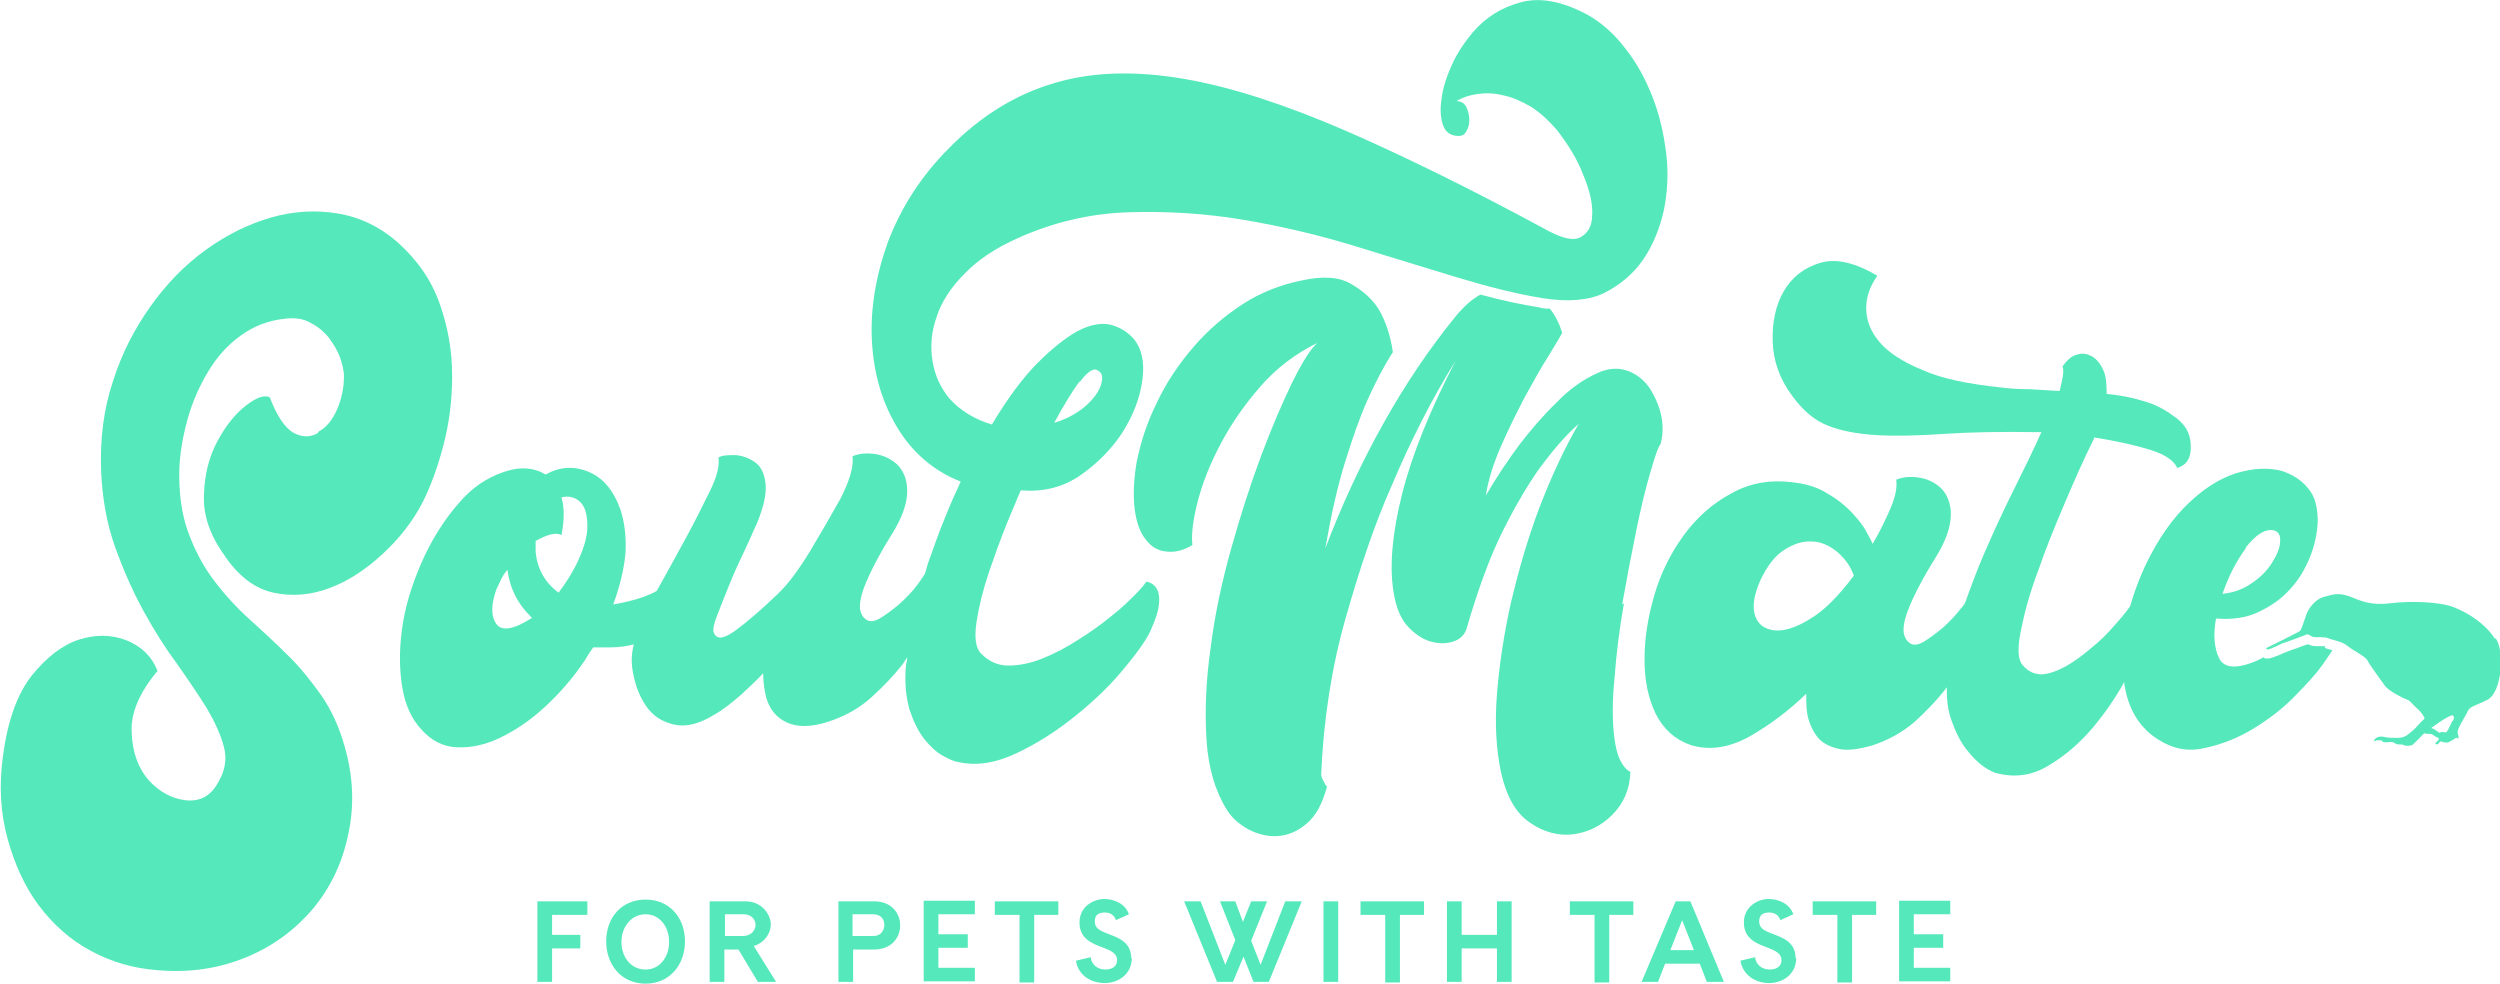 <?xml version="1.0" encoding="UTF-8"?>
<svg xmlns="http://www.w3.org/2000/svg" version="1.1" viewBox="0 0 425.2 167.3">
  <defs>
    <style>
      .cls-1 {
        fill: #133c38;
      }

      .cls-2 {
        fill: #54e8ba;
      }

      .cls-3 {
        display: none;
      }
    </style>
  </defs>
  <!-- Generator: Adobe Illustrator 28.7.0, SVG Export Plug-In . SVG Version: 1.2.0 Build 136)  -->
  <g>
    <g id="Background" class="cls-3">
      <rect class="cls-1" x="-28.3" y="-29.7" width="481.9" height="226.8"/>
    </g>
    <g id="Logo">
      <g>
        <path class="cls-2" d="M325.5,164.7v-3.5h5v-2.3h-5v-3.4h6.2v-2.3h-8.7v13.7h8.7v-2.3h-6.2ZM312.5,155.6v11.5h2.5v-11.5h4.1v-2.3h-10.8v2.3h4.1ZM305.4,163c0-2.8-2.2-3.5-4-4.2-1.3-.5-2.2-.9-2.2-2.1s.8-1.5,1.7-1.5,1.6.4,1.9,1.3l2.2-1c-.6-1.8-2.5-2.6-4.2-2.6s-4.2,1.2-4.2,4,2.2,3.6,4.1,4.3c1.3.5,2.3,1,2.3,2.1s-.9,1.6-2,1.6-2.3-.6-2.5-2.1l-2.5.6c.5,2.6,2.7,3.8,4.9,3.8s4.6-1.4,4.6-4.3M284.1,161.6l2-5.1,2,5.1h-4.1ZM290.4,167h2.8l-5.7-13.7h-2.5l-5.8,13.7h2.8l1.2-3.1h5.9l1.2,3.1ZM271.2,155.6v11.5h2.5v-11.5h4.1v-2.3h-10.8v2.3h4.1ZM254.6,159v-5.7h2.5v13.7h-2.5v-5.7h-6v5.7h-2.5v-13.7h2.5v5.7h6ZM235.6,155.6v11.5h2.5v-11.5h4.1v-2.3h-10.8v2.3h4.1ZM227.6,153.3h-2.5v13.7h2.5v-13.7ZM218.6,153.3l-4.2,10.8-1.6-4.1,2.7-6.7h-2.7l-1.4,3.5-1.3-3.5h-2.6l2.6,6.6-1.7,4.2-4.2-10.8h-2.8l5.6,13.7h2.7l1.8-4.3,1.7,4.3h2.6l5.6-13.7h-2.8ZM192.4,163c0-2.8-2.2-3.5-4-4.2-1.3-.5-2.2-.9-2.2-2.1s.8-1.5,1.7-1.5,1.6.4,1.9,1.3l2.2-1c-.6-1.8-2.5-2.6-4.2-2.6s-4.2,1.2-4.2,4,2.2,3.6,4.1,4.3c1.3.5,2.3,1,2.3,2.1s-.9,1.6-2,1.6-2.3-.6-2.5-2.1l-2.5.6c.4,2.6,2.7,3.8,4.9,3.8s4.6-1.4,4.6-4.3M173.4,155.6v11.5h2.5v-11.5h4.1v-2.3h-10.8v2.3h4.1ZM159.6,164.7v-3.5h5v-2.3h-5v-3.4h6.2v-2.3h-8.7v13.7h8.7v-2.3h-6.2ZM148.5,159.2c1.3,0,1.9-.9,1.9-1.9s-.6-1.8-1.9-1.8h-3.5v3.7h3.4ZM148.7,153.3c2.9,0,4.4,2,4.4,4.1s-1.5,4.1-4.5,4.1h-3.5v5.5h-2.5v-13.7h6.1ZM126.3,159.2h-3v-3.7h3.2c1.3,0,2,.9,2,1.8s-.7,1.9-2.2,1.9M132,167l-3.8-6.1c1.9-.6,2.9-2.2,2.9-3.7s-1.4-3.9-4.3-3.9h-6.1v13.7h2.5v-5.5h2.4l3.3,5.5h2.9ZM109.8,164.9c2.4,0,4-2.1,4-4.7s-1.6-4.7-4-4.7-4.1,2.1-4.1,4.7,1.6,4.7,4.1,4.7M109.8,153c4.1,0,6.7,3.1,6.7,7.1s-2.6,7.2-6.7,7.2-6.7-3.2-6.7-7.2,2.6-7.1,6.7-7.1M93.9,161.2v5.8h-2.5v-13.7h8.5v2.3h-6v3.4h4.8v2.3h-4.8Z"/>
        <path class="cls-2" d="M275.9,102.8c.8-4.5,1.6-8.7,2.4-12.6.8-3.9,1.6-7.2,2.4-9.9.8-2.7,1.3-4.3,1.7-4.7.4-1.3.5-2.9.2-4.6-.3-1.7-1-3.3-1.9-4.8-1-1.5-2.2-2.5-3.8-3.1-1.6-.6-3.3-.5-5.1.3-2.5,1.1-4.9,2.8-7.1,5.1-2.3,2.2-4.3,4.6-6.1,6.9-2.1,2.8-4.1,5.8-5.9,8.9.4-2.5,1.2-5.2,2.5-8.2,1.3-3,2.7-5.8,4.1-8.5,1.5-2.7,2.8-5.1,4.1-7.1,1.2-2,2-3.3,2.3-3.9-.5-1.6-1.2-3-2.1-4.1-.6,0-1.1,0-1.7-.2-3.1-.5-6.5-1.2-10.1-2.2-1.5.8-2.9,2.1-4.3,3.8-4.3,5.3-8.4,11.3-12.2,18.1-3.8,6.8-7.1,13.9-9.9,21.3,1-5.7,2.1-10.7,3.4-14.8,1.3-4.2,2.5-7.6,3.8-10.5,1.4-3.1,2.8-5.8,4.3-8.1-.4-2.8-1.2-5.2-2.4-7.3-1.1-1.7-2.6-3.1-4.7-4.3-2-1.2-4.8-1.4-8.4-.6-3.5.7-6.9,2-10,4-3.1,2-6,4.5-8.4,7.3-2.5,2.9-4.6,6-6.2,9.4-1.7,3.4-2.8,6.8-3.5,10.3-.5,3.1-.6,5.8-.3,8,.3,2.2.9,3.9,1.9,5.1.9,1.2,2.1,1.9,3.5,2,1.4.2,2.9-.2,4.4-1.1-.2-1.8.1-4.3.9-7.4.8-3.1,2.1-6.4,3.9-9.8,1.8-3.4,4-6.6,6.8-9.8,2.7-3.1,6-5.6,9.7-7.4-1.2,1-2.6,3.3-4.3,6.7-1.7,3.5-3.5,7.7-5.3,12.5-1.8,4.8-3.5,10.1-5.1,15.8-1.6,5.7-2.8,11.3-3.5,16.9-.8,5.6-1,10.8-.7,15.6.3,4.8,1.5,8.8,3.5,12,.9,1.4,2.1,2.4,3.7,3.3,1.6.8,3.2,1.2,4.9,1.1,1.7-.1,3.4-.8,4.9-2.1,1.6-1.3,2.7-3.4,3.5-6.3-.2-.2-.4-.5-.5-.8-.2-.3-.4-.7-.5-1.2.4-9.4,1.8-18.4,4.2-26.8,2.4-8.4,4.9-15.9,7.8-22.4,3.2-7.6,6.8-14.7,10.9-21.3-4.3,8.3-7.4,15.9-9.1,22.6-1.7,6.7-2.2,12.3-1.5,16.7.4,2.6,1.2,4.6,2.4,5.9,1.2,1.3,2.5,2.2,3.9,2.6,1.4.4,2.7.4,3.9,0,1.2-.4,2-1.2,2.3-2.4,1.9-6.5,3.9-12,6.1-16.4,2.2-4.4,4.3-7.9,6.2-10.6,2.3-3.1,4.5-5.7,6.7-7.6-2.5,4.3-4.7,9.1-6.7,14.3-2,5.3-3.5,10.6-4.8,16-1.2,5.4-2,10.6-2.4,15.7-.4,5.1-.1,9.5.7,13.3.9,4,2.5,6.9,4.9,8.5,2.3,1.6,4.8,2.3,7.3,2,2.5-.3,4.8-1.4,6.7-3.3,1.9-1.9,3-4.3,3.1-7.3-1.4-.8-2.3-2.6-2.7-5.6-.4-2.9-.4-6.4,0-10.4.3-4,.8-8.2,1.6-12.7"/>
        <path class="cls-2" d="M54,73.7c-1.3.7-2.6.7-4.1-.1-1.4-.8-2.8-2.8-4-6-.9-.5-2.3,0-4.1,1.4-1.8,1.4-3.4,3.4-4.8,6-1.4,2.6-2.2,5.6-2.3,9-.2,3.4.9,6.8,3.3,10.2,2.4,3.7,5.3,5.9,8.5,6.6,3.2.7,6.4.4,9.6-.8,3.2-1.2,6.2-3.2,9-5.8,2.8-2.6,5.1-5.5,6.8-8.8,1.3-2.6,2.5-5.8,3.5-9.6,1-3.8,1.5-7.7,1.5-11.9s-.7-8.2-2.1-12.2c-1.4-4-3.8-7.5-7.3-10.6-3-2.6-6.4-4.2-10.1-4.8-3.7-.6-7.5-.4-11.3.7-3.8,1.1-7.5,2.9-11.1,5.5-3.6,2.6-6.7,5.8-9.4,9.6-2.7,3.8-4.9,8-6.4,12.8-1.6,4.8-2.2,9.8-2,15.2.2,4.8,1,9.1,2.4,13,1.4,3.9,3,7.5,4.8,10.8,1.8,3.3,3.7,6.3,5.7,9,1.9,2.7,3.6,5.2,5.1,7.6,1.4,2.4,2.4,4.6,2.9,6.6.5,2,.2,3.9-.9,5.8-1.3,2.5-3.2,3.5-5.7,3.2-2.4-.3-4.5-1.5-6.3-3.5-1.7-2-2.7-4.7-2.8-8-.2-3.3,1.3-6.8,4.4-10.5-1-2.5-2.8-4.2-5.3-5.2-2.6-1-5.3-1-8.1-.1-2.8.9-5.5,3-8,6.1-2.5,3.2-4.1,7.7-4.9,13.7-.7,5.1-.4,9.8.8,14.1,1.2,4.3,2.9,8.1,5.3,11.3,2.4,3.2,5.3,5.8,8.8,7.7,3.5,1.9,7.3,3,11.3,3.3,5.6.5,10.6-.3,15.2-2.2,4.6-1.9,8.3-4.7,11.3-8.2,2.9-3.5,5-7.7,6-12.6,1.1-4.9.9-9.9-.6-15.1-.9-3.2-2.2-6.1-4-8.7-1.8-2.5-3.7-4.9-5.8-6.9-2.1-2.1-4.3-4.1-6.5-6.1-2.2-2-4.2-4.2-6-6.6-1.8-2.4-3.2-5.1-4.3-8.1-1.1-3-1.6-6.6-1.5-10.7.1-2.8.6-5.6,1.4-8.5.8-2.9,2-5.6,3.5-8.1,1.5-2.5,3.3-4.5,5.5-6.1,2.2-1.6,4.7-2.6,7.6-2.9,1.7-.2,3.1,0,4.3.7,1.2.6,2.3,1.5,3.1,2.5.8,1.1,1.5,2.2,1.9,3.3.4,1.2.7,2.3.7,3.3,0,2-.4,3.9-1.2,5.7-.8,1.8-1.8,3-3.1,3.7"/>
        <path class="cls-2" d="M98.4,95.2c-.9,2-2.1,3.9-3.4,5.6-2.3-1.7-3.6-4-3.9-6.9v-1.9c2-1.1,3.4-1.5,4.4-1,.5-2.6.5-4.7,0-6.4,1.1-.3,2.2-.1,3.1.7.9.8,1.3,2.2,1.3,4.2,0,1.8-.6,3.7-1.5,5.7M90.3,105.2c-3,1.9-5,2.2-5.9.9-.9-1.3-.9-3.2,0-5.8.3-.6.5-1.1.8-1.7.3-.6.6-1.1,1.1-1.7.4,3.1,1.7,5.8,4.1,8.1v.2ZM183.7,64.9c1.3-1.7,2.3-2.4,3-1.9.6.3.9.9.7,1.8-.1.8-.5,1.7-1.2,2.6-.7.9-1.6,1.8-2.8,2.6-1.2.8-2.6,1.5-4.1,1.9,1.6-2.9,3-5.3,4.3-7M195,98.9c-.2.3-.8,1.1-1.9,2.2-1.1,1.1-2.4,2.4-4.1,3.7-1.7,1.4-3.5,2.7-5.6,4-2,1.3-4.1,2.4-6.1,3.2-2,.8-4,1.2-5.8,1.2s-3.3-.7-4.6-2c-1-1-1.2-2.8-.8-5.5.4-2.6,1.1-5.4,2.1-8.4,1-2.9,2-5.7,3.1-8.4,1.1-2.6,1.9-4.5,2.3-5.5,3.8.3,7.2-.5,10.2-2.6,3-2.1,5.4-4.6,7.2-7.4,1.8-2.9,2.9-5.8,3.3-8.8.4-3-.1-5.3-1.5-7-1.1-1.2-2.4-2-4-2.4-1.6-.3-3.4,0-5.5,1.1-2,1.1-4.3,2.9-6.8,5.4-2.5,2.5-5.1,6-7.8,10.5-3-.9-5.4-2.4-7.2-4.4-1.5-1.8-2.5-3.9-2.9-6.4-.4-2.5-.2-5,.7-7.5.8-2.5,2.4-5,4.7-7.3,2.3-2.4,5.3-4.4,9.1-6.1,6-2.7,12.3-4.2,18.9-4.4,6.6-.2,13.1.2,19.6,1.3,6.5,1.1,12.8,2.6,19,4.5,6.2,1.9,12,3.7,17.3,5.3,5.3,1.6,10.1,2.8,14.4,3.5,4.3.7,7.8.4,10.4-.8,2.8-1.4,5.1-3.3,6.8-5.8,1.7-2.5,2.8-5.3,3.5-8.4.6-3,.8-6.2.4-9.5-.4-3.3-1.1-6.5-2.3-9.6-1.2-3.1-2.7-5.9-4.7-8.4-1.9-2.5-4.2-4.5-6.6-5.8-4.2-2.2-7.9-2.9-11.2-2-3.3.9-6,2.6-8.2,5.2-1.4,1.7-2.6,3.5-3.5,5.5-.9,2-1.5,3.9-1.7,5.6-.3,1.8-.2,3.3.2,4.5.4,1.2,1.2,1.8,2.3,1.9.8.1,1.4-.1,1.7-.8.4-.6.5-1.3.5-2s-.2-1.4-.5-2.1c-.4-.7-.9-1-1.7-1,1-.6,2.1-1,3.5-1.2,1.4-.2,2.8-.2,4.4.2,1.6.3,3.1,1,4.7,1.9,1.6,1,3,2.3,4.5,4,1.9,2.5,3.5,5,4.5,7.7,1.1,2.6,1.6,4.9,1.5,6.7,0,1.9-.7,3.1-1.9,3.8-1.2.7-3,.3-5.5-1-12.9-7-24.5-12.7-34.6-17.1-10.2-4.4-19.3-7.4-27.5-8.8-8.2-1.4-15.5-1.2-21.9.7-6.5,1.9-12.5,5.5-18,11.1-4.8,4.8-8.2,10.2-10.4,16-2.1,5.9-3,11.5-2.7,16.9.3,5.4,1.7,10.3,4.3,14.6,2.6,4.3,6.2,7.4,10.8,9.2-.8,1.7-1.7,3.7-2.7,6.2-1,2.4-1.9,5-2.9,7.8-.2.6-.3,1.2-.5,1.7-.3.5-.8,1.2-1.3,1.9-.9,1.2-2,2.3-3.1,3.3-1.2,1-2.3,1.8-3.3,2.4-1.1.6-1.9.6-2.5,0-.3-.2-.5-.6-.7-1.1-.2-.5-.2-1.3,0-2.3.2-1,.7-2.4,1.5-4.1.8-1.7,2-4,3.7-6.7,1.9-3,2.7-5.5,2.7-7.5,0-2-.7-3.5-1.7-4.5-1.1-1-2.4-1.6-3.9-1.8-1.6-.2-2.8,0-3.7.4.2,1.8-.5,4.2-2.1,7.3-1.5,2.7-3.2,5.6-5.1,8.8-1.9,3.1-3.7,5.6-5.5,7.3-2.9,2.8-5.4,4.9-7.3,6.3-2,1.4-3.1,1.5-3.6.3-.2-.5,0-1.5.6-3,.6-1.6,1.3-3.3,2.1-5.3.8-2,1.7-3.9,2.6-5.8.9-1.9,1.5-3.4,2-4.4,1.2-2.9,1.7-5.2,1.5-6.9-.2-1.7-.8-2.9-1.8-3.6-1-.7-2.1-1.1-3.3-1.2-1.2,0-2.2,0-2.9.4.2,1.5-.3,3.4-1.5,5.8-1.2,2.4-2.5,5.1-4.1,8-1.6,2.9-3.2,5.9-4.9,8.9-.7.4-1.4.7-2.2,1-1.7.6-3.4,1-5.2,1.3,1.2-3.3,1.9-6.3,2.1-9,.1-2.8-.2-5.1-.9-7.2-1.2-3.3-3-5.4-5.5-6.4-2.5-1-4.9-.8-7.2.5-2-1.2-4.4-1.4-7.2-.4-2.9,1-5.4,2.7-7.6,5.3-2.7,3.1-4.8,6.6-6.4,10.3-1.6,3.7-2.7,7.3-3.2,10.9-.5,3.5-.5,6.9,0,10,.5,3.1,1.6,5.5,3.3,7.3,1.7,1.9,3.7,2.9,6,3,2.3.1,4.8-.4,7.3-1.6,2.5-1.2,5.1-2.9,7.6-5.2,2.5-2.3,4.9-5,7-8.2.5-.9,1-1.6,1.3-2,.4,0,.9,0,1.4,0,.5,0,1,0,1.5,0,1.5,0,2.8-.2,4-.5-.4,1.5-.5,3.1-.1,5,.4,2.1,1.1,3.9,2.2,5.5,1.1,1.6,2.6,2.6,4.6,3.1,2,.5,4.3,0,6.9-1.6,1.6-.9,3.1-2.1,4.7-3.5,1.5-1.4,2.8-2.6,3.7-3.6,0,1.5.2,2.8.5,4.1.4,1.3,1,2.4,1.9,3.2.9.8,2,1.4,3.5,1.6,1.4.2,3.2,0,5.3-.7,2.7-.9,5.1-2.2,7.2-4.1,2-1.8,3.8-3.7,5.3-5.6.3-.4.5-.8.8-1.2,0,.4-.1.8-.2,1.2-.3,3,0,5.6.6,7.7.7,2.1,1.5,3.7,2.5,5,1,1.2,2,2.2,3.1,2.8,1.1.6,1.9,1,2.7,1.1,3,.7,6.3.2,9.9-1.5,3.6-1.7,7-3.9,10.2-6.5,3.2-2.6,6.1-5.4,8.4-8.3,2.4-2.9,3.9-5.1,4.5-6.8,1-2.2,1.3-4,1.1-5.3-.2-1.3-1-2.1-2.2-2.3"/>
        <path class="cls-2" d="M307.8,105.3c-2.4,1.5-4.5,2.1-6.1,1.9-1.6-.2-2.7-1-3.2-2.5-.5-1.5-.2-3.5.9-6,1.2-2.5,2.5-4.2,4.1-5.2,1.6-1,3.1-1.5,4.6-1.4,1.5,0,2.9.6,4.3,1.7,1.3,1.1,2.3,2.4,2.9,4.1-2.6,3.5-5.1,6-7.5,7.4M381.9,93.2c1.7-2.2,3.3-3.3,4.8-3,.8.2,1.2.8,1.1,1.9,0,1-.5,2.2-1.3,3.5-.8,1.3-1.9,2.5-3.4,3.5-1.5,1.1-3.2,1.7-5.1,1.9,1-2.9,2.3-5.5,4-7.8M395.5,109.9q-.1,0-.4,0c-.1,0-.3,0-.4,0h-.5c-.5,0-1,0-1.6-.3,0,0-.1,0-.2,0,0,0,0,0,0,0-.5.2-1.2.4-1.9.7-.7.2-1.4.5-1.9.7-.2,0-.4.2-.7.3-1,.4-1.7.7-2.2.7s-.5,0-.7-.2c-.6.3-1.2.6-1.7.8-3.1,1.2-5.1,1-5.9-.7-.8-1.7-1-3.9-.5-6.7,2.7.2,5.1-.1,7.2-1.1,2.1-1,3.9-2.2,5.4-3.9,1.5-1.6,2.6-3.5,3.4-5.5.8-2,1.2-4,1.3-5.9,0-2.4-.4-4.3-1.6-5.7-1.2-1.5-2.7-2.4-4.5-3-1.9-.5-4-.5-6.3,0-2.4.5-4.7,1.6-7,3.3-3.2,2.4-5.9,5.5-8.2,9.5-1.9,3.3-3.3,6.7-4.3,10.2-.7,1-1.6,2.1-2.7,3.3-1.1,1.3-2.4,2.6-3.9,3.8-1.4,1.2-2.9,2.3-4.3,3.1-1.5.8-2.8,1.3-4.1,1.4-1.3,0-2.4-.5-3.3-1.6-.8-.9-.9-2.8-.3-5.8.6-3,1.5-6.4,2.9-10.1,1.3-3.8,2.9-7.7,4.6-11.7,1.7-4,3.3-7.6,4.9-10.8,0-.1.1-.2.1-.3,3.7.6,6.9,1.3,9.5,2.1,2.6.8,4.1,1.9,4.6,3.1,1.6-.5,2.4-1.7,2.3-3.8,0-2.1-1-3.8-3-5.1-1.5-1.1-3.2-2-5.1-2.5-1.9-.6-4-1-6.2-1.2,0-1.7-.1-3.1-.6-4.1-.5-1.1-1.1-1.8-1.9-2.3-.8-.4-1.6-.6-2.5-.3-.9.2-1.7.9-2.5,2,.3.8,0,2.2-.5,4.2-1.7-.1-3.4-.2-5.1-.3-1.7,0-3.3-.1-4.9-.3-5.6-.6-10.1-1.5-13.4-3-3.4-1.4-5.8-3-7.3-4.8-1.5-1.8-2.2-3.7-2.2-5.7,0-2,.7-3.8,1.9-5.5-3.7-2.2-7-3-9.7-2.2-2.7.8-4.8,2.4-6.2,4.8-1.4,2.4-2,5.3-1.9,8.6.1,3.3,1.2,6.4,3.3,9.2,1.8,2.5,3.8,4.2,6.1,5.1,2.3.9,5,1.4,8.2,1.6,3.2.2,7.1.1,11.5-.2,4.4-.3,9.7-.4,15.8-.3h.8c-1.3,2.9-2.9,6.2-4.7,9.8-1.8,3.6-3.5,7.3-5.1,11-1.2,2.8-2.2,5.5-3.2,8.3-.2.3-.4.6-.7.9-.9,1.2-2,2.3-3.1,3.3-1.2,1-2.3,1.8-3.3,2.4-1.1.6-1.9.6-2.5,0-.3-.2-.5-.6-.7-1.1-.2-.5-.2-1.3,0-2.3.2-1,.7-2.4,1.5-4.1.8-1.7,2-4,3.7-6.7,1.9-3,2.7-5.5,2.7-7.5,0-2-.7-3.5-1.7-4.5-1.1-1-2.4-1.6-3.9-1.8-1.6-.2-2.8,0-3.7.4.2,1.2-.1,2.8-.9,4.7-.8,1.9-1.8,4-3.1,6.2-.2-.5-.6-1.2-1.2-2.3-.6-1.1-1.5-2.1-2.5-3.2-1.1-1.1-2.3-2.1-3.9-3-1.5-1-3.3-1.6-5.5-1.9-4.1-.6-7.7,0-10.9,1.8-3.2,1.7-5.9,4.1-8.1,7.1-2.2,3-3.9,6.4-5,10.1-1.1,3.8-1.7,7.4-1.7,11s.6,6.6,1.9,9.3c1.3,2.6,3.3,4.4,5.9,5.3,3.2,1,6.5.5,10-1.4,3.5-2,6.7-4.4,9.7-7.3,0,1.6,0,3,.4,4.4.4,1.3,1,2.4,1.8,3.3.8.8,2,1.4,3.5,1.7,1.5.3,3.3,0,5.5-.6,2.7-.9,5.1-2.2,7.2-4,2-1.8,3.8-3.7,5.3-5.6,0-.1.1-.2.2-.3,0,2.2.2,4,.8,5.6.7,2,1.5,3.6,2.5,4.9,1,1.3,2,2.3,3,3,1,.7,1.9,1.1,2.6,1.2,3,.7,5.9.2,8.6-1.5,2.8-1.7,5.2-3.8,7.4-6.4,2-2.4,3.8-5,5.3-7.7,0,.5.1.9.2,1.4.8,3.8,2.7,6.6,5.6,8.4,2.5,1.6,5.1,2.1,8,1.4,2.8-.6,5.6-1.7,8.2-3.3,2.6-1.6,5-3.4,7-5.5,2.1-2.1,3.7-3.9,4.7-5.3.6-.9,1.2-1.7,1.7-2.5-.7-.2-1.1-.3-1.3-.4"/>
        <path class="cls-2" d="M417.1,122.6c-.4.9-.8,1.7-1,1.9-.2.2-.2,0-.7,0-.5,0-.4.3-.7,0-.4-.3-1.1-.8-1.3-.6,0,0,1.2-.9,2-1.4.8-.5,1.7-1,1.8-.8,0,.2.4,0,0,.9M424.3,108.6c-1.6-2.5-4.4-4.3-6.9-5.3-2.5-1-7.6-1.1-10.8-.7-3.2.4-4.9-.3-6.8-1.1-2-.7-2.7-.5-4.5,0-1.8.5-2.8,2.3-3.1,3.2-.3.9-.8,2.4-1,2.6-.2.2-5.7,2.9-5.7,2.9-.3.7,1.5-.2,2.5-.7,1.1-.4,2.9-1,3.8-1.4.9-.4.9-.1,1.3.1.5.3,1.1.1,2,.2.8,0,.5.1,2,.5,1.5.4,1.8.7,2.5,1.2.7.6,2.7,1.5,3.1,2.3.4.8,2.2,3.2,2.9,4.2.6.9,3.2,2.2,3.8,2.4.6.2,1,.9,1.6,1.4.6.5.8.8,1.2,1.4.4.6,0,.4-.8,1.4-.9,1-1.1,1.1-1.7,1.6-.7.6-1.3.7-2,.7-.7,0-1.6,0-2.4-.2-.8-.1-1.3.2-1.5.6-.2.4,0,0,.8,0,.8,0,.4.2.8.3.5.1.7,0,1.4,0,.6.1.6.4,1,.4.4,0,.7,0,1,.1.2.2,1.1.2,1.5,0,.3-.3,1.2-1.1,1.7-1.7.5-.5.4-.2.7-.2.3,0,.8,0,1,.1.2.2.7.5,1,.6.3.2-.1.5-.4.8-.3.3.2.4.4.2.2-.1.2-.4.4-.4.2,0,.5.2,1,.2.4,0,.8-.3,1.3-.6.5-.4.4-.2.6-.1.2.1.2-.3,0-.9-.2-.6,1.1-2.5,1.6-3.5.4-1.1,1.1-1,3.5-2.2,2.3-1.2,3-7.9,1.4-10.4"/>
      </g>
    </g>
  </g>
</svg>